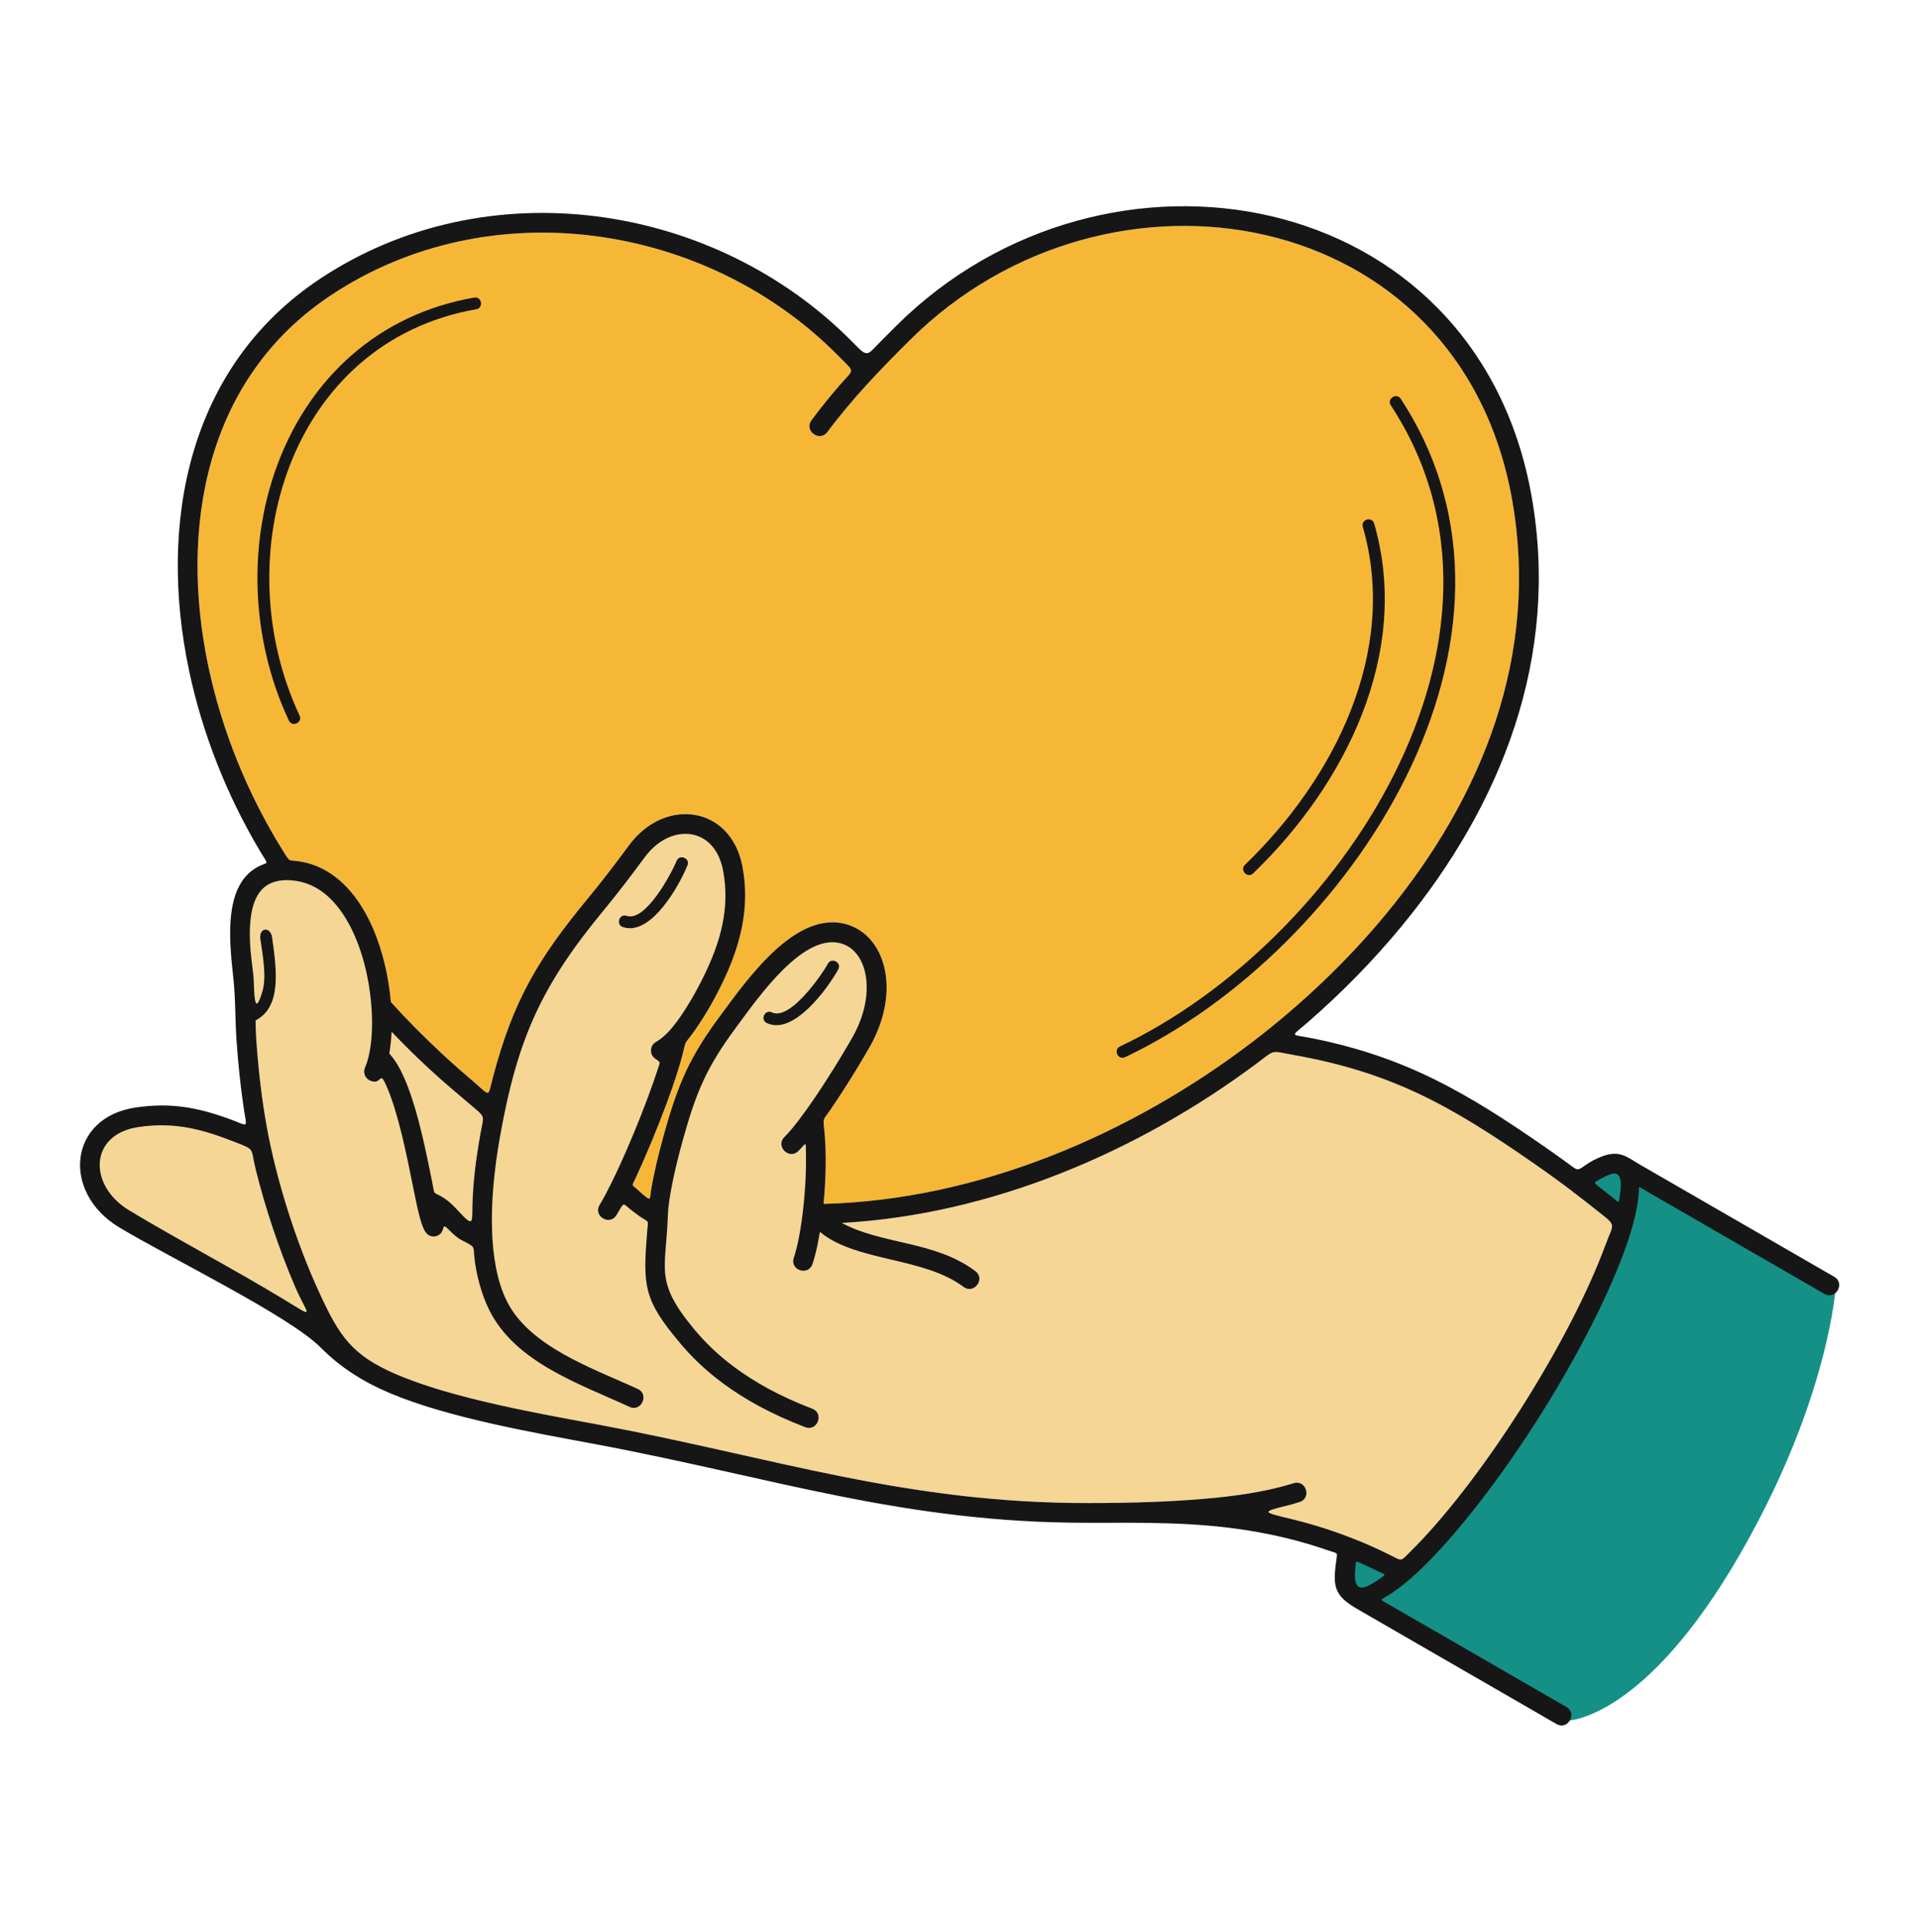 <svg width="150" height="151" viewBox="0 0 150 151" fill="none" xmlns="http://www.w3.org/2000/svg">
<path d="M126.5 91L124 91.5L105.5 121.5V125L122.5 134.5C122.5 134.5 128.503 134.5 136 121.5C143 109.362 143.5 100.5 143.5 100.5L126.5 91Z" fill="#149086"/>
<path d="M20.511 77.49C20.834 76.401 20.57 74.874 20.344 73.349C20.269 72.485 21.116 72.444 21.26 73.207C21.656 75.971 21.987 78.712 19.977 79.768C19.989 80.35 20.003 80.855 20.029 81.224C20.2 83.709 20.469 85.946 20.839 88.008C21.605 92.276 23.151 97.111 24.956 101.037C26.532 104.464 27.514 105.931 30.935 107.409C35.388 109.333 42.168 110.498 46.815 111.367C60.587 113.945 70.74 117.505 85.071 117.491C88.42 117.488 91.846 117.402 95.174 117.061C97.447 116.828 99.385 116.477 101.124 115.937C102.094 115.638 102.548 117.113 101.578 117.412C101.273 117.506 100.964 117.602 100.645 117.68C98.609 118.179 98.66 118.193 100.832 118.712C103.409 119.327 106.032 120.243 108.692 121.58C109.494 121.983 109.487 122.066 109.995 121.547C110.235 121.303 110.493 121.054 110.753 120.785C116.207 115.148 122.781 104.687 125.495 97.329C126.126 95.617 126.388 95.853 125.06 94.795C124.424 94.288 123.79 93.794 123.159 93.314C122.099 92.507 121.046 91.741 120.005 91.016C113.285 86.34 108.749 83.822 101.032 82.447C99.286 82.135 99.697 82.032 98.316 83.066C88.999 90.039 77.481 94.957 65.801 95.592C68.944 97.298 73.06 96.976 76.242 99.359C77.053 99.968 76.128 101.201 75.317 100.593C72.18 98.243 66.894 98.639 64.088 96.295C63.969 97.028 63.835 97.672 63.699 98.174C63.604 98.524 63.605 98.522 63.503 98.819C63.173 99.776 61.716 99.275 62.046 98.317C62.117 98.111 62.169 97.933 62.238 97.669C62.538 96.519 62.824 94.597 62.943 92.573C62.989 91.796 63.01 91.008 62.997 90.249C62.977 89.128 63.069 89.309 62.401 89.975C61.682 90.691 60.593 89.596 61.313 88.88C61.974 88.221 62.832 87.066 63.672 85.831C65.074 83.769 66.423 81.481 66.754 80.859C68.462 77.648 67.824 74.49 65.895 73.797C62.878 72.714 59.231 78.031 57.59 80.242C55.236 83.415 54.436 85.3 53.362 89.162C52.729 91.44 52.246 93.736 52.206 94.988C52.069 99.245 51.124 100.123 54.243 103.878C55.66 105.585 58.247 108.114 63.493 110.114C64.443 110.476 63.893 111.92 62.942 111.559C57.478 109.476 54.711 106.834 53.17 105.005C50.282 101.576 50.241 100.523 50.591 96.186C50.661 95.33 50.755 95.579 50.102 95.147C49.808 94.954 49.546 94.745 49.291 94.546C48.622 94.025 48.841 93.904 48.184 94.986C47.66 95.852 46.342 95.054 46.866 94.188C47.199 93.64 47.501 93.053 47.785 92.478C48.734 90.56 49.82 87.984 50.659 85.727C50.96 84.916 51.23 84.151 51.447 83.479C51.603 82.996 51.651 83.055 51.214 82.752C50.752 82.433 50.773 81.73 51.272 81.447C51.939 81.069 52.498 80.414 52.945 79.804C53.632 78.868 54.382 77.587 55.025 76.275C56.325 73.621 57.084 70.944 56.508 67.996C55.838 64.565 52.384 64.321 50.415 66.986C49.364 68.409 48.293 69.82 47.167 71.184C42.316 77.059 40.438 81.198 39.074 88.909C38.633 91.399 38.374 93.989 38.468 96.343C38.539 98.115 38.822 100.102 39.618 101.705C41.396 105.284 46.358 106.961 49.852 108.571C50.774 108.996 50.127 110.399 49.205 109.973C45.256 108.154 40.273 106.495 38.233 102.389C37.618 101.149 37.206 99.564 37.066 98.178C36.99 97.42 37.194 97.51 36.099 96.948C35.723 96.755 35.416 96.457 35.099 96.144C34.594 95.644 34.752 95.889 34.519 96.338C34.267 96.682 33.784 96.757 33.44 96.505C32.964 96.154 32.664 94.661 32.269 92.69C31.778 90.246 31.121 86.976 30.221 84.92C29.616 83.537 29.897 84.894 28.926 84.467C28.535 84.295 28.358 83.839 28.53 83.448C28.95 82.493 29.138 80.966 29.065 79.239C28.982 77.26 28.553 75.055 27.734 73.169C26.948 71.36 25.808 69.857 24.282 69.186C23.426 68.809 22.154 68.634 21.241 69.009C19.7 69.641 19.461 71.655 19.546 73.689C19.583 74.542 19.72 75.434 19.811 76.293C19.893 77.063 19.795 79.907 20.51 77.491L20.511 77.49ZM48.69 72.466C48.113 72.27 48.41 71.393 48.987 71.588C50.449 72.085 52.464 68.322 52.883 67.296C53.112 66.733 53.968 67.081 53.739 67.644C53.089 69.235 50.877 73.21 48.69 72.466ZM59.938 79.969C59.389 79.707 59.788 78.872 60.337 79.134C61.729 79.8 64.175 76.298 64.712 75.33C65.008 74.798 65.817 75.247 65.521 75.78C64.688 77.284 62.021 80.966 59.938 79.969ZM30.609 80.651C30.583 81.256 30.524 81.829 30.432 82.355C32.126 84.148 33.103 89.011 33.78 92.386C34.017 93.566 33.798 93.069 34.687 93.638C35.178 93.954 35.565 94.373 35.937 94.776C37.066 96 36.889 95.462 36.93 94.146C36.989 92.245 37.213 90.544 37.55 88.641C37.803 87.213 37.968 87.368 37.043 86.579C35.948 85.646 34.752 84.662 33.555 83.553C32.589 82.658 31.602 81.691 30.609 80.651ZM18.415 89.291C15.909 88.307 13.736 87.671 10.838 88.097C6.938 88.671 6.887 92.678 10.101 94.612C14.072 97.001 18.196 99.15 22.166 101.558C24.796 103.153 24.044 102.867 23.025 100.486C21.811 97.649 20.727 94.411 19.98 91.379C19.573 89.728 19.985 89.907 18.415 89.291Z" fill="#F5D695"/>
<path d="M25.825 23.108C38.31 14.788 55.335 17.438 65.585 27.873L65.586 27.873C66.872 29.183 66.777 28.789 65.641 30.101C64.905 30.95 64.174 31.852 63.429 32.849C62.821 33.664 64.06 34.589 64.668 33.774C66.647 31.122 68.832 28.86 71.172 26.537C86.578 11.246 114.127 15.883 118.203 39.108C120.314 51.133 115.951 62.243 108.307 71.488C105.33 75.088 101.827 78.439 97.956 81.4C88.457 88.666 76.451 93.807 64.372 94.106C64.418 93.634 64.457 93.151 64.486 92.663C64.571 91.209 64.572 89.705 64.434 88.377C64.323 87.305 64.324 87.613 64.948 86.695C66.404 84.555 67.786 82.215 68.121 81.585C70.337 77.419 69.209 73.481 66.601 72.404C62.495 70.709 58.51 76.414 56.351 79.323C53.887 82.643 52.999 84.711 51.875 88.751C51.471 90.206 51.125 91.681 50.907 92.922C50.771 93.693 50.942 93.95 50.28 93.394C50.139 93.276 50 93.147 49.862 93.014C49.352 92.564 49.376 92.746 49.66 92.137C50.497 90.343 51.387 88.192 52.104 86.263C52.684 84.702 53.152 83.272 53.393 82.265C53.609 81.365 53.508 81.618 54.069 80.874C54.849 79.837 55.697 78.406 56.409 76.951C57.855 74 58.664 70.971 58.025 67.698C57.103 62.974 51.959 62.298 49.175 66.066C48.139 67.468 47.087 68.852 45.976 70.197C42.088 74.905 40.126 78.16 38.533 84.203C38.101 85.842 38.372 85.701 36.963 84.508C36.198 83.861 35.41 83.166 34.607 82.421C33.266 81.179 31.898 79.813 30.553 78.33C30.388 76.41 29.931 74.356 29.149 72.556C28.218 70.412 26.823 68.613 24.905 67.769C24.501 67.591 24.076 67.456 23.628 67.37C22.475 67.147 22.762 67.54 22.096 66.469C19.361 62.078 17.345 57.117 16.284 52.086C13.999 41.248 16.07 29.61 25.825 23.108Z" fill="#F7B736"/>
<path d="M108.721 124.574C107.816 125.175 107.704 124.923 108.753 125.529L122.438 133.43C123.315 133.935 122.547 135.271 121.67 134.766L106.136 125.798C104.333 124.756 104.162 124.093 104.439 122.062C104.545 121.28 104.623 121.472 103.796 121.185C101.7 120.457 99.633 119.966 97.604 119.638C93.338 118.949 89.274 119.03 85.039 119.033C70.597 119.047 60.409 115.482 46.53 112.885C41.753 111.991 35.062 110.833 30.479 108.899C28.563 108.09 26.712 106.995 25.081 105.348C22.605 102.847 13.254 98.31 9.311 95.937C4.806 93.226 5.321 87.348 10.616 86.569C13.366 86.164 15.446 86.582 17.811 87.422C19.525 88.031 19.302 88.33 19.04 86.542C18.799 84.909 18.616 83.18 18.488 81.327C18.374 79.668 18.421 78.128 18.238 76.446C18.148 75.615 18.047 74.696 18.007 73.748C17.907 71.358 18.2 68.985 19.934 67.889C20.962 67.238 21.099 67.824 20.348 66.568C17.743 62.207 15.816 57.339 14.775 52.401C12.355 40.925 14.674 28.686 24.974 21.822C38.029 13.121 55.825 15.815 66.593 26.694C67.89 28.005 67.681 27.859 68.96 26.566C69.412 26.108 69.607 25.918 70.084 25.444C86.372 9.277 115.433 14.38 119.727 38.843C121.915 51.314 117.432 62.879 109.498 72.474C107.326 75.1 104.882 77.597 102.223 79.912C100.826 81.128 100.826 80.804 102.64 81.172C109.87 82.638 114.607 85.375 120.889 89.747C121.409 90.109 121.938 90.486 122.477 90.879C123.358 91.522 123.25 91.55 123.917 91.085C124.355 90.779 124.781 90.566 125.163 90.417C126.608 89.855 127.134 90.427 128.248 91.071L143.375 99.804C144.252 100.308 143.485 101.644 142.607 101.14L128.116 92.773C128.106 94.079 127.699 95.822 126.947 97.861C124.16 105.418 117.461 116.073 111.86 121.861C110.922 122.829 109.853 123.824 108.721 124.574ZM20.511 77.49C20.834 76.401 20.57 74.874 20.344 73.35C20.269 72.485 21.116 72.444 21.26 73.207C21.656 75.971 21.987 78.712 19.977 79.769C19.989 80.35 20.003 80.855 20.029 81.225C20.2 83.709 20.469 85.946 20.839 88.008C21.605 92.276 23.151 97.111 24.956 101.037C26.532 104.464 27.514 105.931 30.935 107.409C35.388 109.333 42.168 110.498 46.815 111.367C60.587 113.945 70.74 117.505 85.071 117.491C88.42 117.489 91.846 117.403 95.174 117.061C97.447 116.828 99.385 116.477 101.124 115.937C102.094 115.638 102.548 117.114 101.578 117.412C101.273 117.507 100.964 117.602 100.645 117.68C98.609 118.179 98.66 118.193 100.832 118.712C103.409 119.327 106.032 120.243 108.692 121.58C109.494 121.983 109.487 122.066 109.995 121.548C110.235 121.303 110.493 121.054 110.753 120.785C116.207 115.148 122.781 104.687 125.495 97.329C126.126 95.617 126.388 95.853 125.06 94.795C124.424 94.288 123.79 93.794 123.159 93.314C122.099 92.507 121.046 91.741 120.005 91.016C113.285 86.34 108.749 83.822 101.032 82.447C99.286 82.136 99.697 82.032 98.316 83.066C88.999 90.039 77.481 94.957 65.801 95.592C68.944 97.298 73.06 96.976 76.242 99.36C77.053 99.968 76.128 101.201 75.317 100.593C72.18 98.243 66.894 98.639 64.088 96.295C63.969 97.028 63.835 97.672 63.699 98.175C63.604 98.524 63.605 98.522 63.503 98.819C63.173 99.777 61.716 99.275 62.046 98.317C62.117 98.111 62.169 97.933 62.238 97.669C62.538 96.519 62.824 94.597 62.943 92.573C62.989 91.796 63.01 91.008 62.997 90.249C62.977 89.128 63.069 89.309 62.401 89.975C61.682 90.691 60.593 89.596 61.313 88.88C61.974 88.221 62.832 87.067 63.672 85.831C65.074 83.769 66.423 81.481 66.754 80.859C68.462 77.648 67.824 74.49 65.895 73.797C62.878 72.715 59.231 78.031 57.59 80.242C55.236 83.415 54.436 85.3 53.362 89.163C52.729 91.44 52.246 93.736 52.206 94.988C52.069 99.245 51.124 100.123 54.243 103.879C55.66 105.586 58.247 108.114 63.493 110.114C64.443 110.476 63.893 111.921 62.942 111.559C57.478 109.476 54.711 106.834 53.17 105.005C50.282 101.576 50.241 100.524 50.591 96.186C50.661 95.33 50.755 95.579 50.102 95.148C49.808 94.954 49.546 94.745 49.291 94.546C48.622 94.025 48.841 93.904 48.184 94.986C47.66 95.852 46.342 95.054 46.866 94.189C47.199 93.64 47.501 93.053 47.785 92.478C48.734 90.56 49.82 87.984 50.659 85.727C50.96 84.916 51.23 84.151 51.447 83.479C51.603 82.996 51.651 83.055 51.214 82.752C50.752 82.433 50.773 81.73 51.272 81.447C51.939 81.069 52.498 80.414 52.945 79.804C53.632 78.868 54.382 77.588 55.025 76.275C56.325 73.621 57.084 70.944 56.508 67.996C55.838 64.565 52.384 64.321 50.415 66.987C49.364 68.409 48.293 69.82 47.167 71.184C42.316 77.059 40.438 81.198 39.074 88.909C38.633 91.4 38.374 93.989 38.468 96.343C38.539 98.115 38.822 100.102 39.618 101.706C41.396 105.284 46.358 106.961 49.852 108.571C50.774 108.996 50.127 110.399 49.205 109.973C45.256 108.154 40.273 106.495 38.233 102.389C37.618 101.149 37.206 99.564 37.066 98.178C36.99 97.42 37.194 97.51 36.099 96.948C35.723 96.755 35.416 96.457 35.099 96.144C34.594 95.644 34.752 95.889 34.519 96.338C34.267 96.682 33.784 96.757 33.44 96.505C32.964 96.154 32.664 94.661 32.269 92.69C31.778 90.246 31.121 86.977 30.221 84.92C29.616 83.537 29.897 84.894 28.926 84.467C28.535 84.295 28.358 83.839 28.53 83.448C28.95 82.494 29.138 80.966 29.065 79.239C28.982 77.26 28.553 75.055 27.734 73.169C26.948 71.36 25.808 69.857 24.282 69.186C23.426 68.809 22.154 68.634 21.241 69.009C19.7 69.641 19.461 71.655 19.546 73.689C19.583 74.542 19.72 75.434 19.811 76.293C19.893 77.063 19.795 79.908 20.51 77.492L20.511 77.49ZM48.69 72.466C48.113 72.27 48.41 71.393 48.987 71.588C50.449 72.085 52.464 68.322 52.883 67.296C53.112 66.733 53.968 67.082 53.739 67.644C53.089 69.235 50.877 73.21 48.69 72.466ZM59.938 79.969C59.389 79.707 59.788 78.872 60.337 79.134C61.729 79.8 64.175 76.298 64.712 75.33C65.008 74.798 65.817 75.248 65.521 75.78C64.688 77.284 62.021 80.966 59.938 79.969ZM106.525 41.183C106.358 40.598 107.247 40.344 107.414 40.929C110.326 51.039 105.16 61.325 97.956 68.267C97.517 68.69 96.875 68.022 97.314 67.6C104.262 60.903 109.339 50.95 106.525 41.183ZM23.415 55.931C23.673 56.483 22.834 56.874 22.577 56.323C16.483 43.289 21.895 25.922 37.062 23.26C37.663 23.155 37.823 24.07 37.222 24.174C22.661 26.729 17.583 43.46 23.415 55.931ZM108.715 31.684C108.382 31.174 109.158 30.666 109.491 31.176C121.699 49.812 105.512 74.311 87.944 82.636C87.393 82.896 86.998 82.058 87.548 81.798C104.597 73.719 120.595 49.819 108.715 31.684ZM125.251 92.075C124.507 92.482 124.509 92.399 125.082 92.846C125.396 93.091 125.713 93.341 126.033 93.597C126.578 94.032 126.517 94.135 126.629 93.392C126.676 93.076 126.698 92.799 126.692 92.566C126.665 91.447 126.06 91.633 125.251 92.075ZM107.743 122.835C107.336 122.635 106.931 122.445 106.526 122.265C105.931 122 105.994 121.924 105.931 122.617C105.766 124.447 106.433 124.4 107.791 123.448C108.37 123.043 108.345 123.132 107.743 122.835ZM65.585 27.872C55.336 17.438 38.31 14.787 25.825 23.108C16.07 29.609 13.999 41.248 16.285 52.085C17.346 57.117 19.361 62.078 22.096 66.469C22.763 67.54 22.475 67.147 23.629 67.37C24.076 67.456 24.501 67.591 24.905 67.769C26.824 68.613 28.218 70.412 29.149 72.556C29.931 74.356 30.388 76.41 30.553 78.33C31.898 79.813 33.267 81.179 34.607 82.421C35.41 83.165 36.199 83.861 36.963 84.508C38.373 85.701 38.102 85.842 38.533 84.203C40.126 78.16 42.088 74.905 45.977 70.197C47.087 68.852 48.14 67.468 49.175 66.066C51.959 62.298 57.104 62.974 58.026 67.698C58.664 70.971 57.855 74 56.41 76.951C55.697 78.406 54.849 79.837 54.069 80.874C53.509 81.618 53.609 81.365 53.394 82.265C53.152 83.272 52.684 84.702 52.104 86.263C51.387 88.192 50.497 90.343 49.661 92.137C49.377 92.746 49.352 92.564 49.862 93.014C50.001 93.147 50.139 93.276 50.28 93.394C50.942 93.95 50.772 93.693 50.907 92.922C51.125 91.681 51.471 90.206 51.876 88.751C52.999 84.71 53.887 82.643 56.352 79.323C58.51 76.414 62.496 70.709 66.601 72.404C69.209 73.481 70.337 77.419 68.122 81.584C67.786 82.215 66.404 84.555 64.948 86.695C64.324 87.613 64.324 87.305 64.435 88.377C64.572 89.705 64.571 91.208 64.486 92.663C64.457 93.151 64.418 93.634 64.373 94.105C76.452 93.807 88.458 88.666 97.956 81.4C101.827 78.439 105.33 75.088 108.307 71.488C115.951 62.243 120.314 51.133 118.203 39.108C114.127 15.883 86.579 11.246 71.172 26.537C68.832 28.86 66.648 31.122 64.669 33.774C64.06 34.589 62.821 33.664 63.43 32.849C64.174 31.851 64.906 30.95 65.641 30.1C66.777 28.789 66.872 29.182 65.586 27.873L65.585 27.872ZM30.609 80.651C30.583 81.256 30.524 81.829 30.432 82.355C32.126 84.148 33.103 89.012 33.78 92.386C34.017 93.566 33.798 93.069 34.687 93.639C35.178 93.954 35.565 94.373 35.937 94.776C37.066 96.001 36.889 95.462 36.93 94.146C36.989 92.245 37.213 90.544 37.55 88.642C37.803 87.213 37.968 87.368 37.043 86.58C35.948 85.646 34.752 84.663 33.555 83.553C32.589 82.658 31.602 81.691 30.609 80.651ZM18.415 89.291C15.909 88.307 13.736 87.671 10.838 88.097C6.938 88.671 6.887 92.678 10.101 94.612C14.072 97.001 18.196 99.15 22.166 101.558C24.796 103.153 24.044 102.868 23.025 100.486C21.811 97.649 20.727 94.411 19.98 91.379C19.573 89.728 19.985 89.907 18.415 89.291Z" fill="#161616"/>
</svg>
